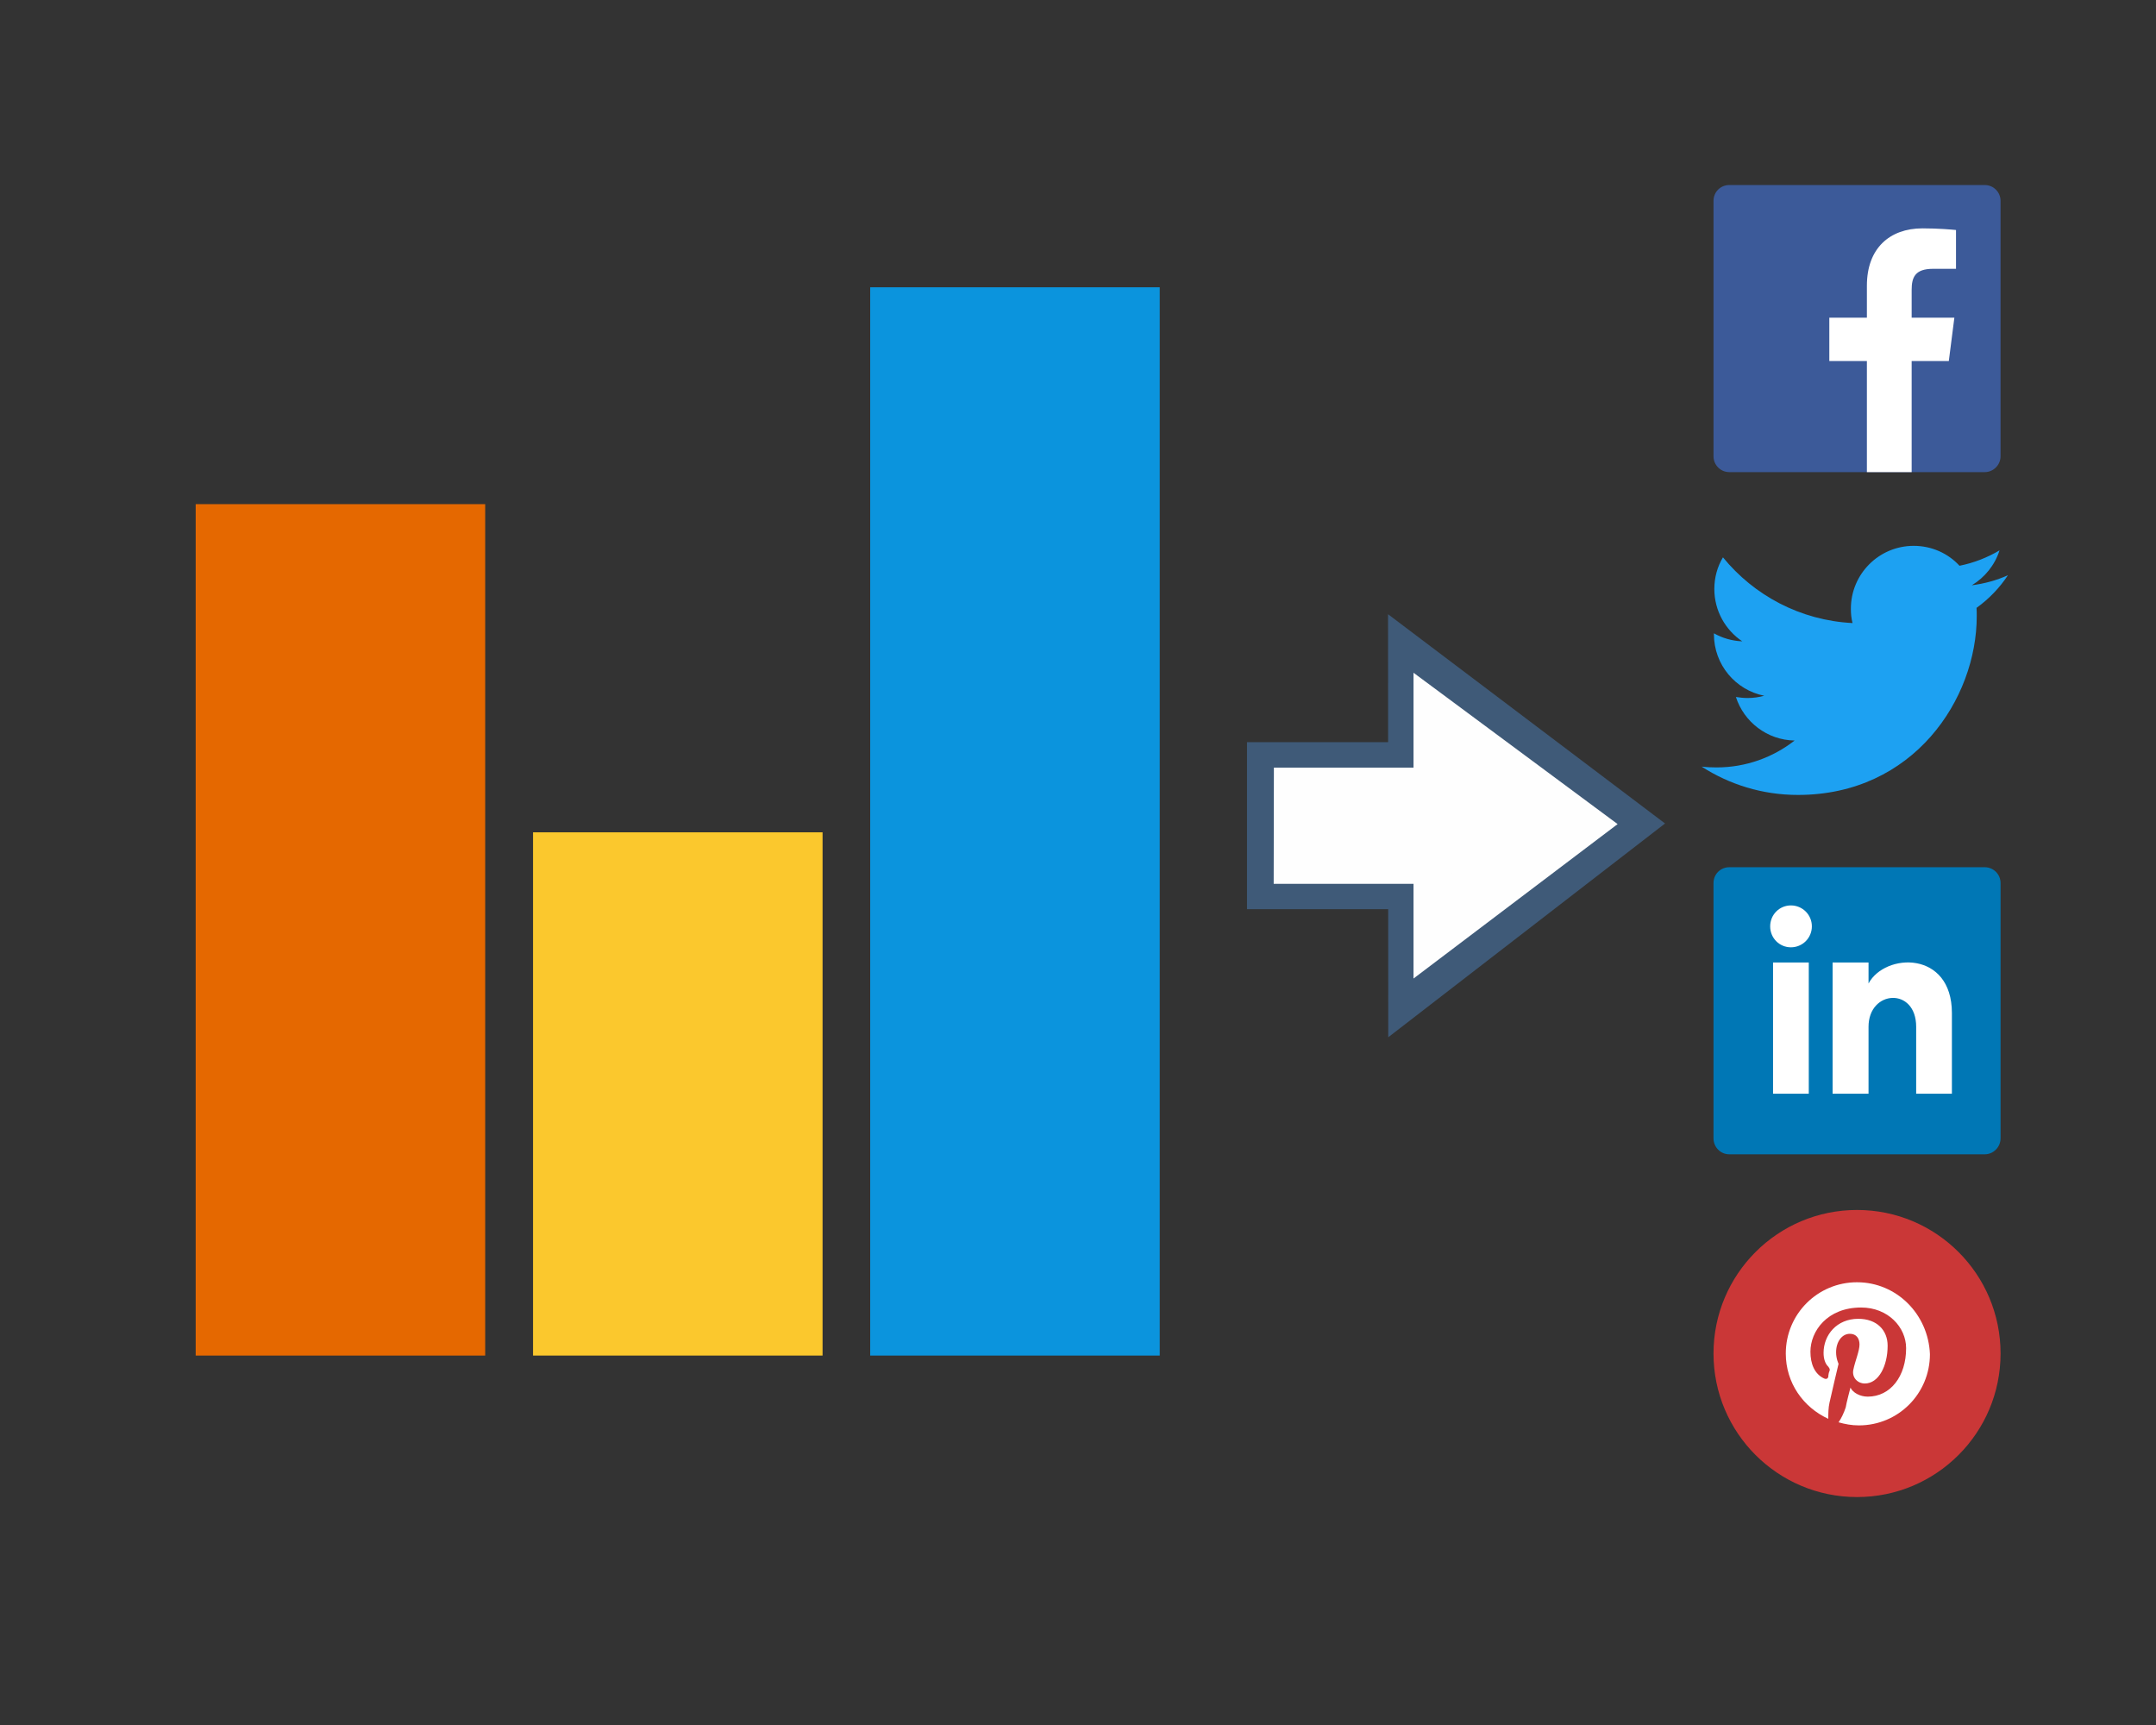 <?xml version="1.0" encoding="UTF-8"?>
<!DOCTYPE svg PUBLIC "-//W3C//DTD SVG 1.1//EN" "http://www.w3.org/Graphics/SVG/1.1/DTD/svg11.dtd">
<!-- Creator: CorelDRAW X7 -->
<svg xmlns="http://www.w3.org/2000/svg" xml:space="preserve" width="105mm" height="84mm" version="1.1" style="shape-rendering:geometricPrecision; text-rendering:geometricPrecision; image-rendering:optimizeQuality; fill-rule:evenodd; clip-rule:evenodd"
viewBox="0 0 10500 8400"
 xmlns:xlink="http://www.w3.org/1999/xlink">
 <rect x="0" y="0" width="10500" height="8400" fill="#333333" stroke="none"/>
 <defs>
  <style type="text/css">
   <![CDATA[
    .fil10 {fill:#FEFEFE}
    .fil7 {fill:#0077B5}
    .fil2 {fill:#0B94DD}
    .fil5 {fill:#1DA1F2}
    .fil3 {fill:#3C5A99}
    .fil9 {fill:#3F5A78}
    .fil6 {fill:#CA3737}
    .fil0 {fill:#E56800}
    .fil1 {fill:#FBC82D}
    .fil4 {fill:white}
    .fil8 {fill:white}
   ]]>
  </style>
 </defs>
 <g id="Слой_x0020_1">
  <g id="_1261118672">
   <polygon class="fil0" points="953,2455 2363,2455 2363,6601 953,6601 "/>
   <polygon class="fil1" points="2596,4053 4006,4053 4006,6601 2596,6601 "/>
   <polygon class="fil2" points="4238,1399 5648,1399 5648,6601 4238,6601 "/>
   <g>
    <path id="Blue_1_" class="fil3" d="M9666 2299c42,0 77,-35 77,-77l0 -1244c0,-43 -35,-77 -77,-77l-1244 0c-43,0 -77,34 -77,77l0 1244c0,42 34,77 77,77l1244 0z"/>
    <path id="f" class="fil4" d="M9310 2299l0 -541 181 0 27 -211 -208 0 0 -135c0,-61 16,-103 104,-103l112 0 0 -189c-20,-2 -86,-8 -163,-8 -161,0 -271,98 -271,279l0 156 -183 0 0 211 183 0 0 541 218 0z"/>
    <g>
     <g>
      <path class="fil5" d="M8756 3871c563,0 871,-467 871,-871 0,-14 0,-27 -1,-40 60,-43 112,-97 153,-159 -55,25 -114,41 -176,49 63,-38 112,-98 135,-170 -59,35 -125,61 -195,75 -55,-60 -135,-97 -223,-97 -169,0 -306,137 -306,306 0,24 2,47 8,70 -255,-13 -480,-135 -631,-320 -27,45 -42,98 -42,154 0,106 54,200 136,255 -50,-2 -97,-16 -138,-39 0,2 0,3 0,4 0,149 105,272 245,300 -25,7 -53,11 -80,11 -20,0 -39,-2 -58,-5 39,121 152,210 286,212 -105,82 -237,131 -380,131 -25,0 -49,-1 -73,-4 135,87 296,138 469,138l0 0zm0 0l0 0 0 0z"/>
     </g>
    </g>
    <circle class="fil6" cx="9044" cy="6591" r="699"/>
    <path class="fil4" d="M9044 6244c-192,0 -347,155 -347,347 0,143 85,262 207,318 0,-24 0,-53 6,-79 6,-29 44,-189 44,-189 0,0 -12,-24 -12,-56 0,-52 29,-90 67,-90 32,0 47,23 47,52 0,32 -21,79 -30,123 -8,38 21,67 56,67 67,0 111,-85 111,-184 0,-76 -53,-131 -143,-131 -105,0 -169,79 -169,166 0,29 8,53 23,67 6,9 9,12 6,21 -3,5 -6,20 -6,29 -3,9 -9,11 -17,9 -50,-21 -70,-73 -70,-132 0,-99 81,-215 247,-215 131,0 219,96 219,198 0,137 -76,236 -187,236 -38,0 -73,-20 -84,-44 0,0 -21,79 -23,96 -9,27 -21,53 -35,73 32,9 64,15 99,15 192,0 346,-155 346,-347 -8,-195 -163,-350 -355,-350z"/>
    <path id="Blue_1__0" class="fil7" d="M9666 5621c42,0 77,-35 77,-78l0 -1243c0,-43 -35,-77 -77,-77l-1244 0c-43,0 -77,34 -77,77l0 1243c0,43 34,78 77,78l1244 0z"/>
    <path class="fil8" d="M8809 5326l-174 0 0 -639 174 0 0 639zm-87 -713c-56,0 -101,-45 -101,-102 0,-57 45,-102 101,-102 56,0 102,45 102,102 0,57 -46,102 -102,102zm784 713l-174 0 0 -326c0,-195 -232,-180 -232,0l0 326 -175 0 0 -639 175 0 0 102c81,-150 406,-161 406,144l0 393z"/>
   </g>
   <g id="_1261096656">
    <rect class="fil9" transform="matrix(-1.43143E-013 -1.772 1.668 -1.34774E-013 6072.98 4427.35)" width="459" height="419"/>
    <polygon class="fil9" points="6761,5051 6760,2991 8109,4010 "/>
    <polygon class="fil10" points="6884,4765 6884,3276 7878,4013 "/>
    <polygon class="fil10" points="6203,4304 6204,3738 7078,3738 7070,4304 "/>
   </g>
  </g>
 </g>
</svg>
